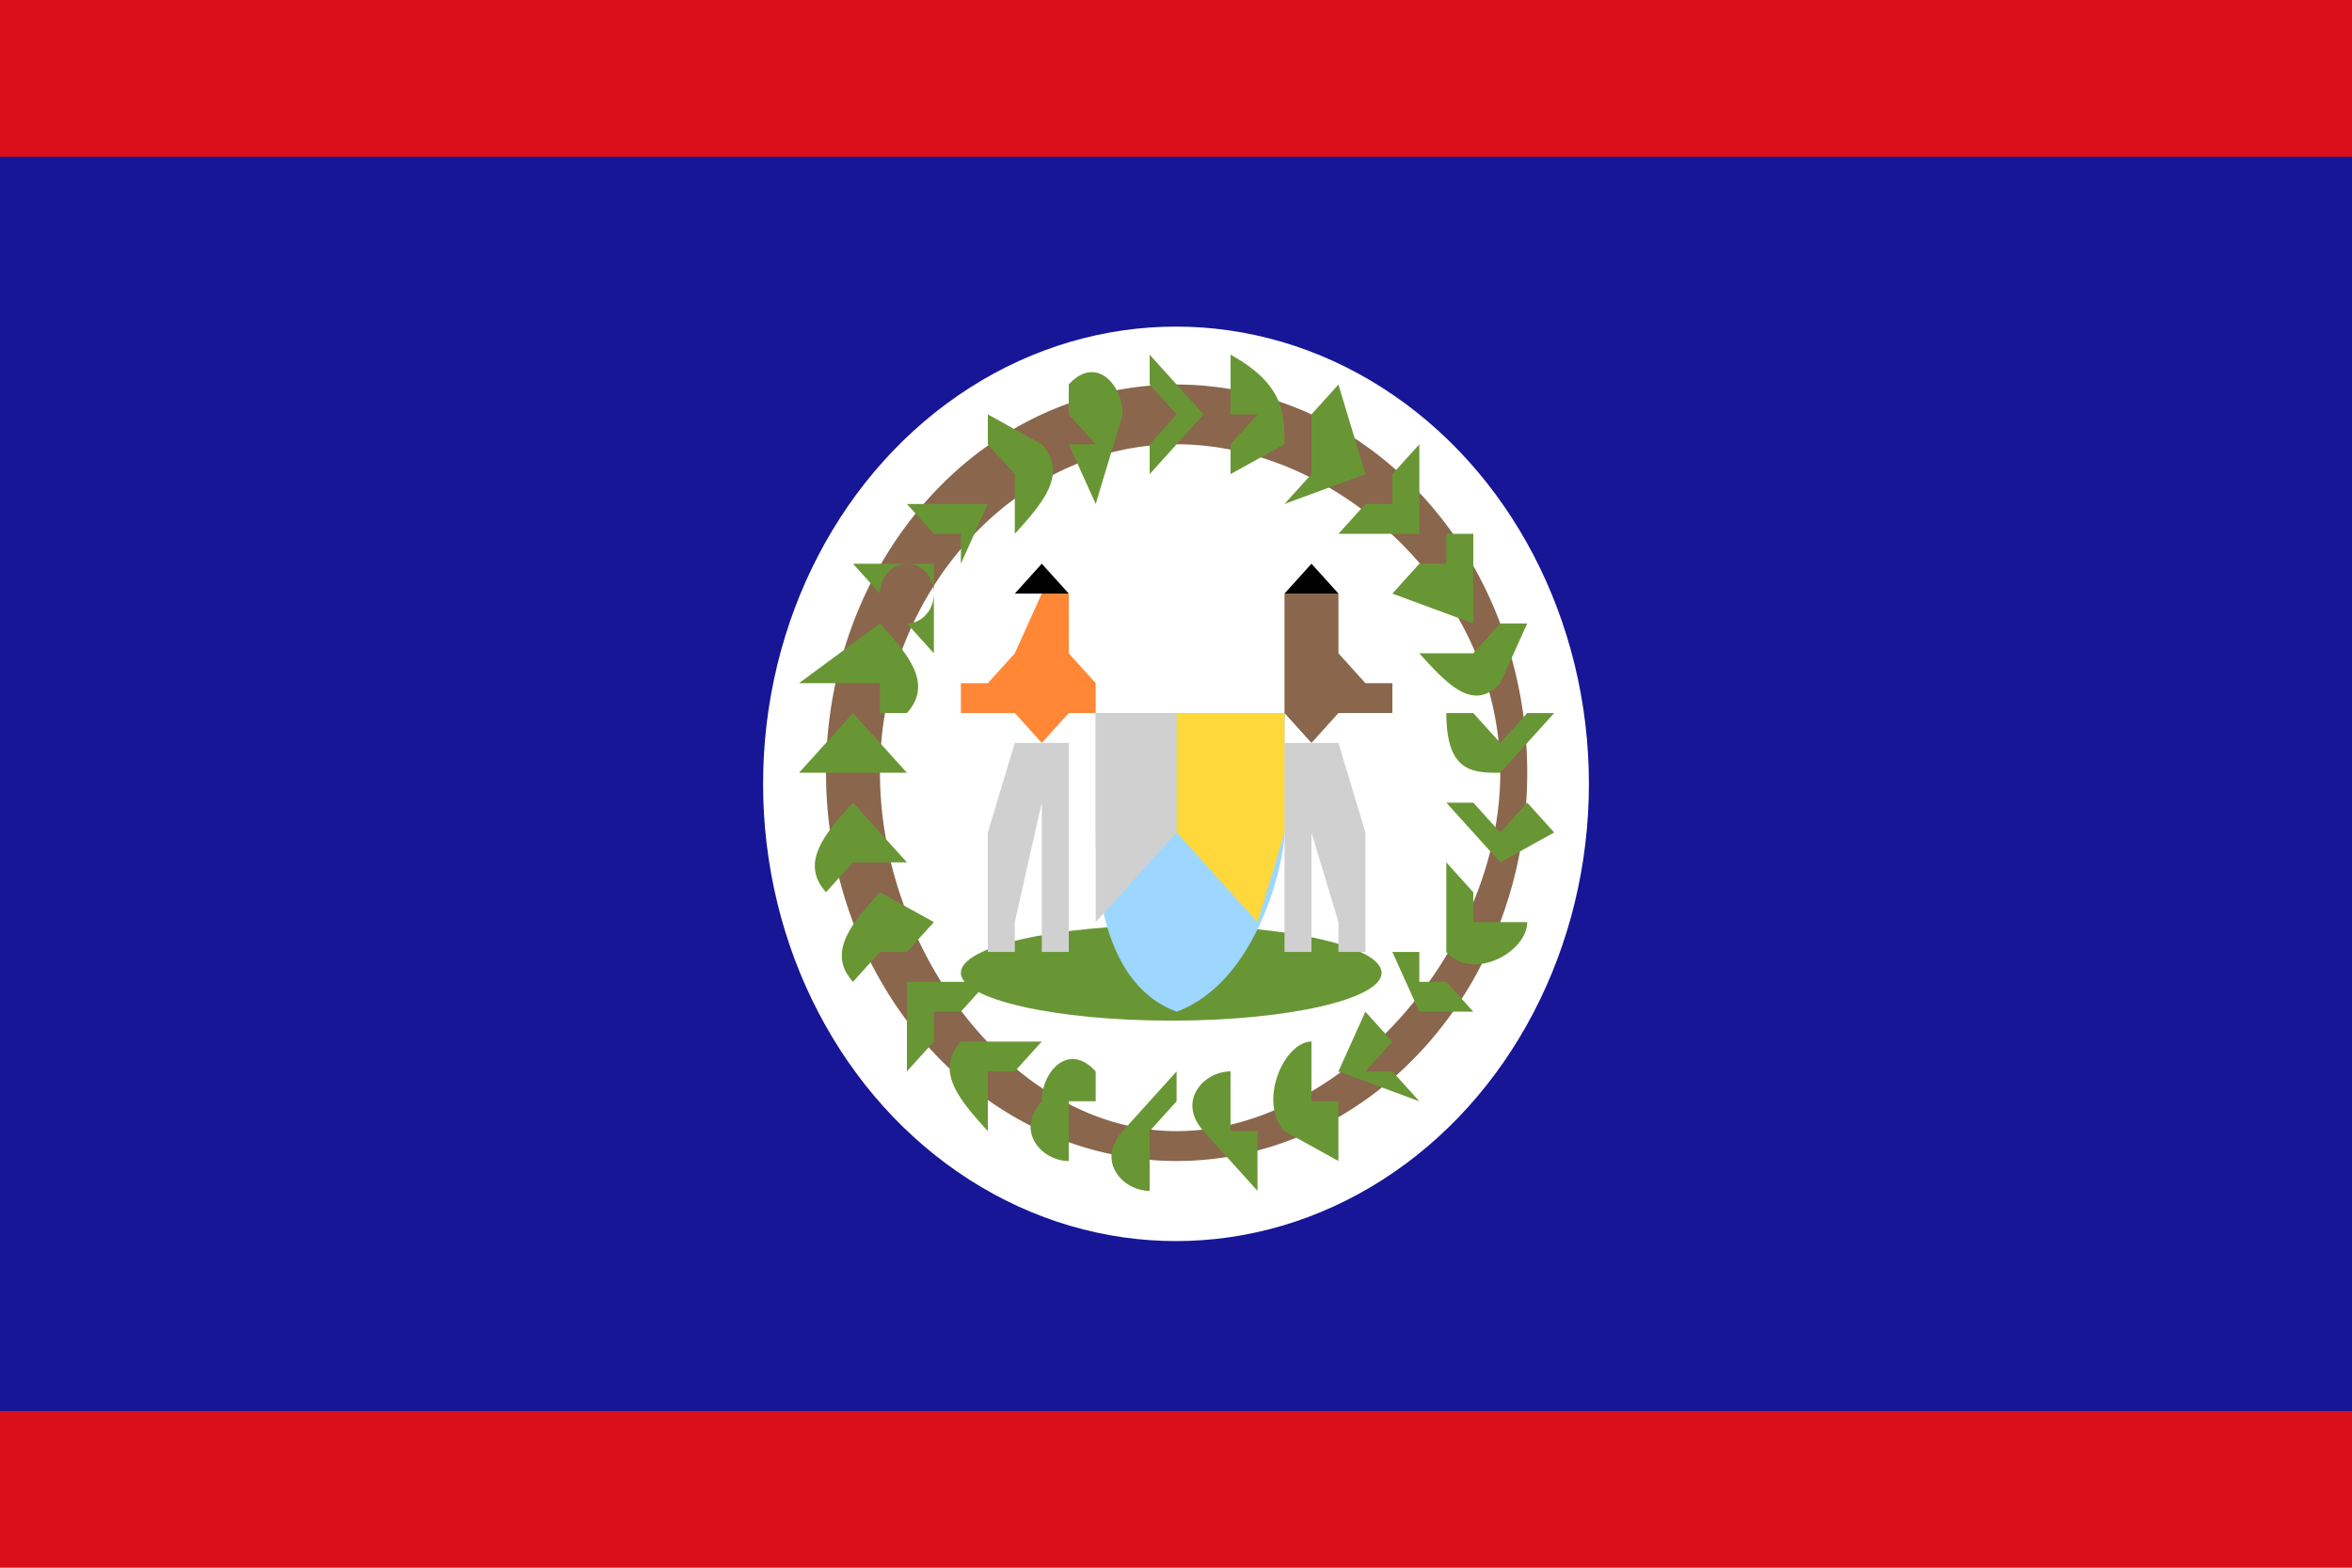 <svg xmlns="http://www.w3.org/2000/svg" preserveAspectRatio="none" viewBox="0 0 90 60"><g fill-rule="evenodd"><path fill="#d90f19" d="M0 0h90v60H0Z"/><path fill="#171696" d="M0 6h90v48H0Z"/></g><ellipse cx="45" cy="30" fill="#fff" rx="15.8" ry="17.5"/><g transform="matrix(1.032 0 0 1.143 12 -7)"><path fill="#89664c" d="M32 45a13 13 0 1 1 0-26 13 13 0 0 1 0 26m0-24c-6 0-11 5-11 11s5 12 11 12 12-6 12-12-6-11-12-11"/><path fill="#699635" d="M31 22v-1l1-1-1-1v-1l2 2-2 2m-2 1-1-2h1l-1-1v-1c1-1 2 0 2 1l-1 3m-3 1v-2l-1-1v-1l2 1c1 1 0 2-1 3m-2 1v-1h-1l-1-1h3l-1 2m-1 3-1-1a1 1 0 1 0-1-1l-1-1h3v3m-1 2h-1v-1h-3l3-2c1 1 2 2 1 3m0 2h-4l2-2 2 2m0 3h-2l-1 1c-1-1 0-2 1-3l2 2m1 2-1 1h-1l-1 1c-1-1 0-2 1-3l2 1m2 2-1 1h-1v1l-1 1v-3h3m2 2-1 1h-1v2c-1-1-2-2-1-3h3m2 1v1h-1v2c-1 0-2-1-1-2 0-1 1-2 2-1m3 0v1l-1 1v2c-1 0-2-1-1-2l2-2m2 0v2h1v2l-2-2c-1-1 0-2 1-2m3-1v2h1v2l-2-1c-1-1 0-3 1-3m2-1 1 1-1 1h1l1 1-3-1 1-2m1-2h1v1h1l1 1h-2l-1-2m2-3 1 1v1h2c0 1-2 2-3 1v-3m0-2h1l1 1 1-1 1 1-2 1-2-2m0-3h1l1 1 1-1h1l-2 2c-1 0-2 0-2-2m-1-2h2l1-1h1l-1 2c-1 1-2 0-3-1m-1-2 1-1h1v-1h1v3l-3-1m-2-2 1-1h1v-1l1-1v3h-3m-2-1 1-1v-2l1-1 1 3-3 1m-2-1v-1l1-1h-1v-2c2 1 2 2 2 3l-2 1"/><ellipse cx="31.8" cy="38.7" fill="#699635" rx="7.8" ry="1.6"/><path fill="#ff8736" d="M29 30v-1l-1-1v-2h-1l-1 2-1 1h-1v1h2l1 1 1-1h2-1"/><path d="m26 26 1-1 1 1c0 1 0 0 0 0h-2"/><path fill="#d0d0d0" d="M28 35v-4h-2l-1 3v4h1v-1l1-4v5h1v-3"/><path fill="#89664c" d="M36 30h-1c0 1 1 2 1 0l1 1 1-1h2v-1h-1l-1-1v-2h-2v4"/><path d="M38 26h-2l1-1 1 1"/><path fill="#d0d0d0" d="M36 35v-4h2l1 3v4h-1v-1l-1-3v4h-1v-3"/><path fill="#9dd7ff" d="M36 30v4c0 1-1 5-4 6-3-1-3-5-3-6v-4h7"/><path fill="#d0d0d0" d="M32 30v4l-3 3v-7h3"/><path fill="#ffd83c" d="M32 30v4l3 3 1-3v-4h-4"/></g></svg>